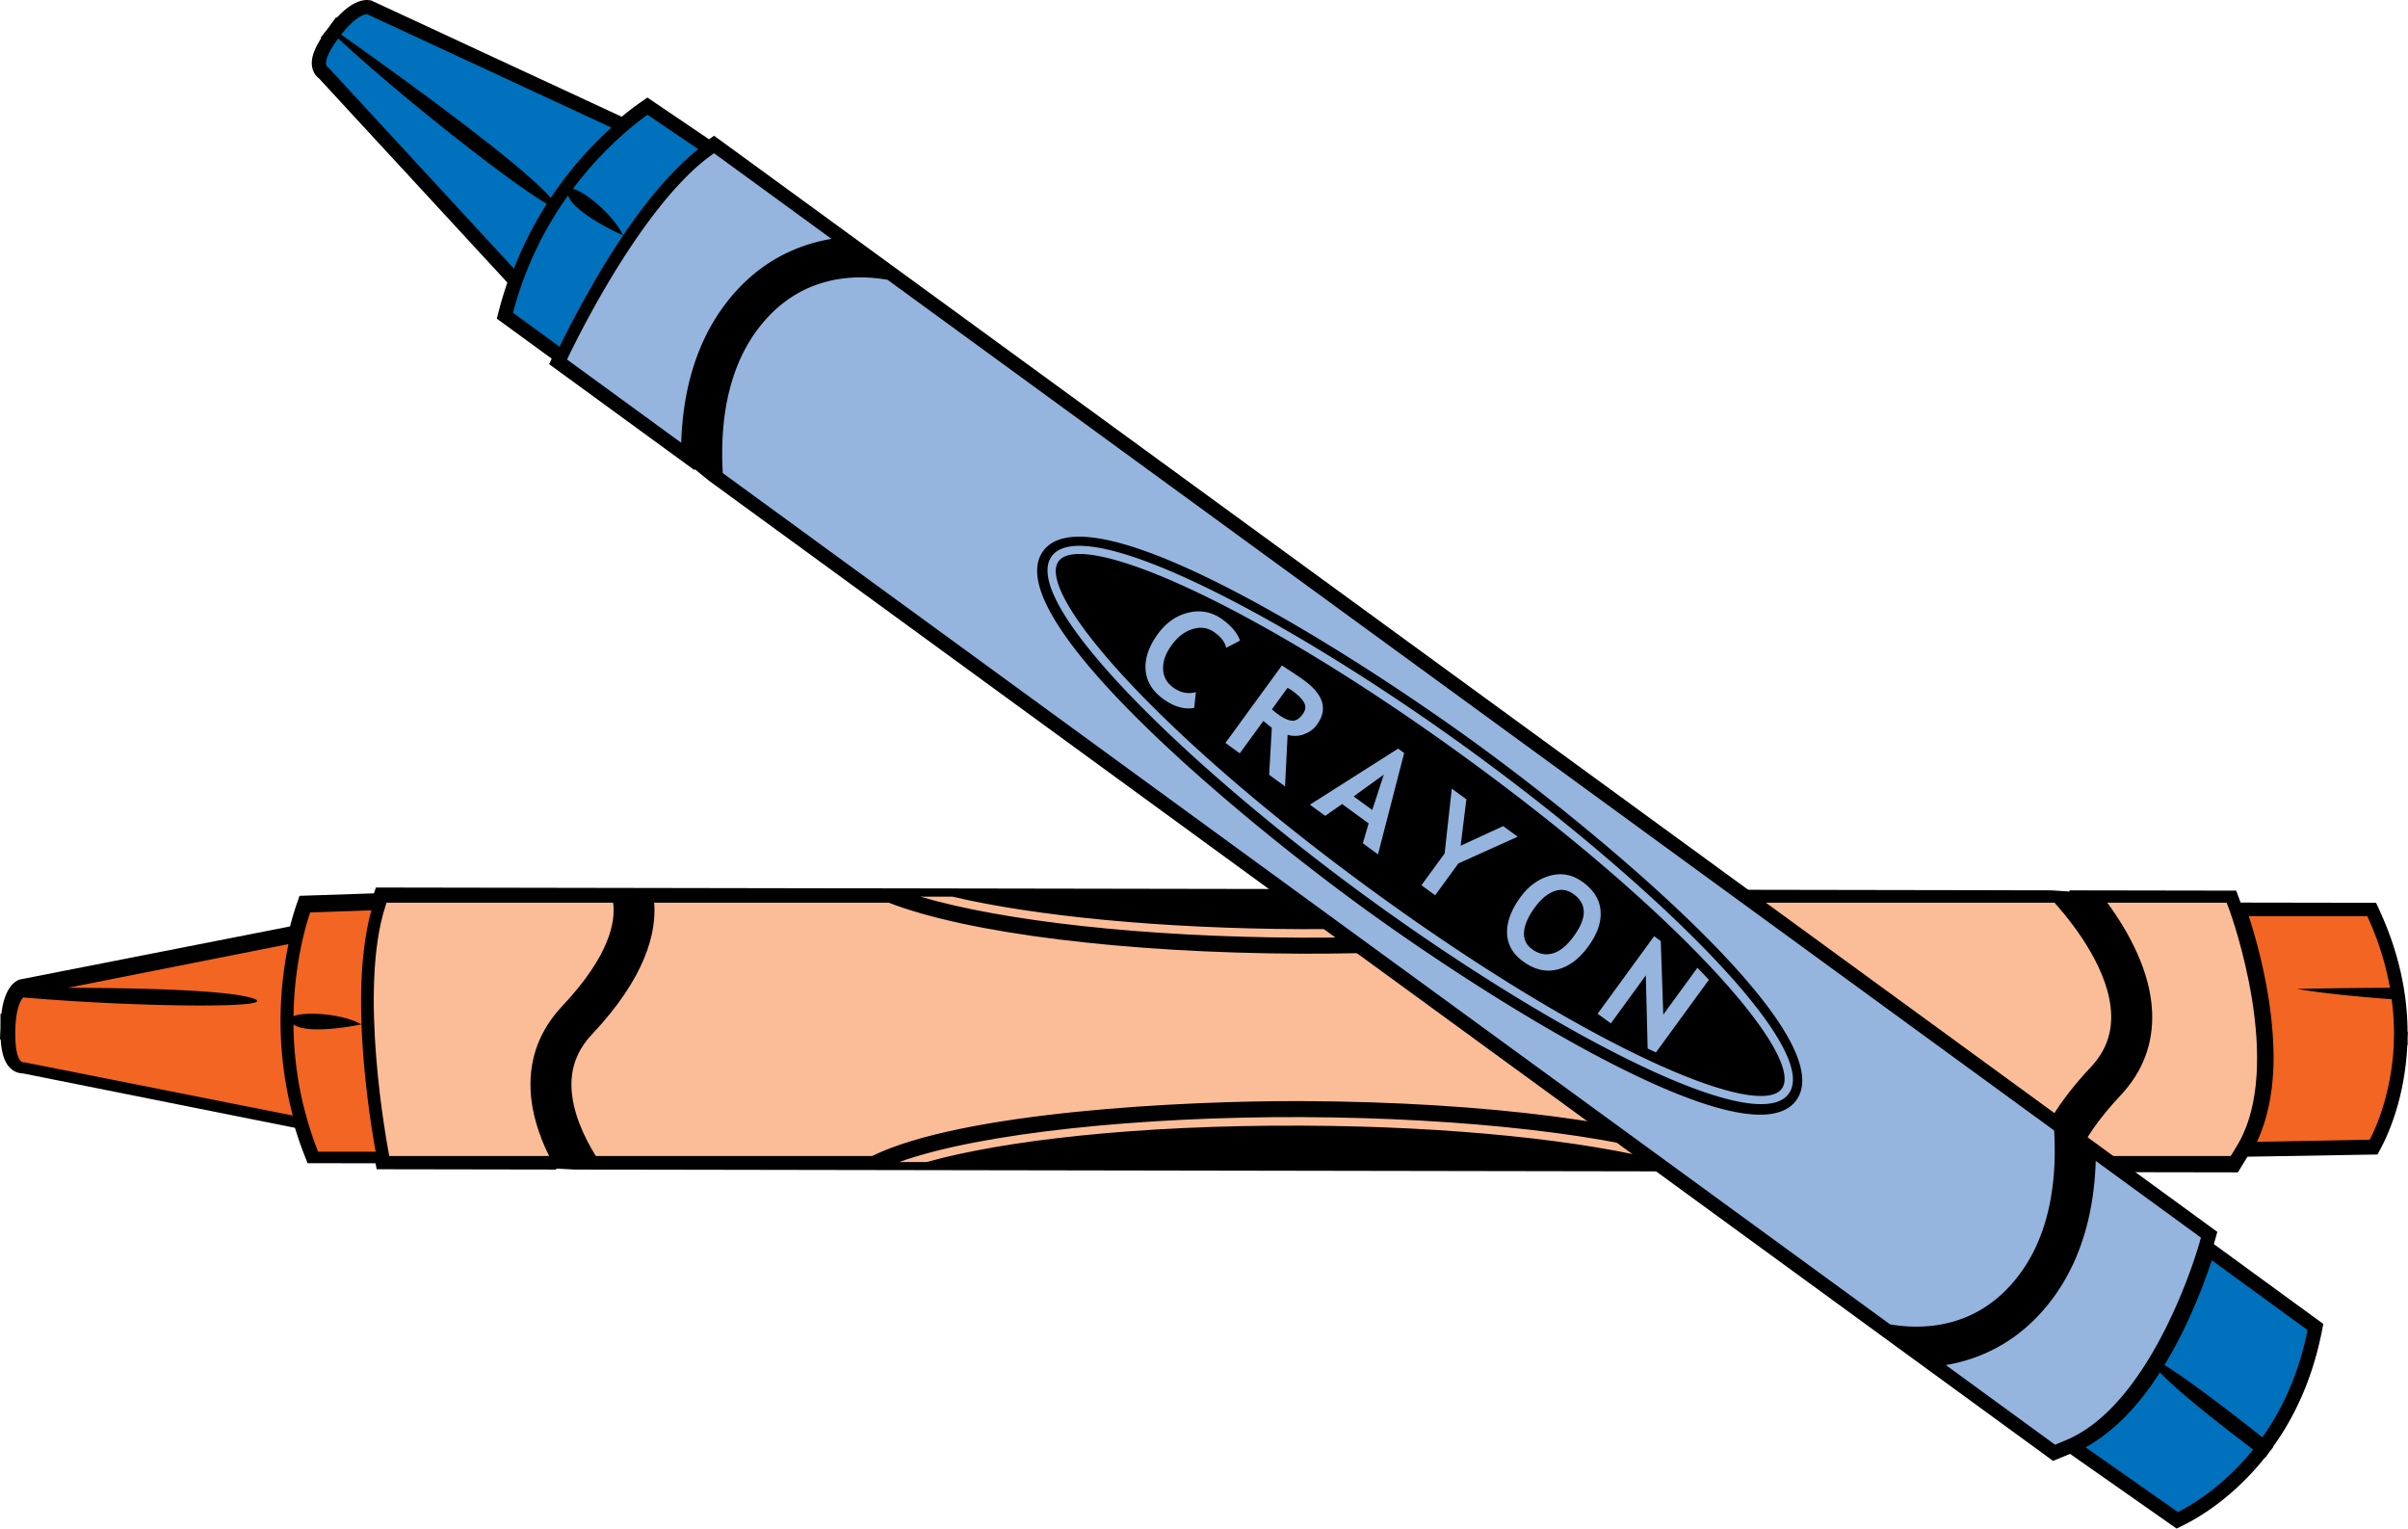 <svg xmlns="http://www.w3.org/2000/svg" overflow="visible" viewBox="0 0 422.863 268.351" version="1.0"><switch><g><path d="M422.86 181.13l-.074-.002-.002-.261c-.071-6.987-1.706-14.023-4.862-20.914l-.668-1.457-23.789-.039-.772-2.096-29.339-.049.143.21-3.27-.215-294.22-.494-.338 1.025-13.069.435-.561 1.624a47.612 47.612 0 00-1.102 3.748l-47.586 9.343-.336.181c-.878.478-2.301 1.856-2.775 5.825l-.155-.019-.005 2.413-.083 2.09.125-.002c.17 2.803.835 4.5 2.104 5.39a3.2 3.2 0 001.763.579c.501.102 37.087 7.412 47.808 9.554a63.836 63.836 0 001.597 4.631l.623 1.58 11.927.021.199 1.044 31.603.053-.118-.173 3.242.178 292.12.491 1.685-2.749 22.84-.389.691-1.309c1.211-2.3 4.076-8.625 4.525-17.682l.011-.199.067.002-.012-1.135.05-1.23z"/><path d="M391.56 159.93l-.54-1.45h-20.96c3.8 5.2 7.59 12.1 7.87 19.22.22 5.55-1.65 10.47-5.55 14.62-3.94 4.19-6.25 7.72-7.55 10.63h26.91l1.07-1.76c8.63-14.14-1.15-40.99-1.25-41.26zM370.73 178c-.29-7.44-6.05-15.15-9.93-19.52h-58.34c-15.64 6.76-49.57 9.04-73.97 8.95-30.79-.12-58.48-3.55-72.41-8.95h-41.2c.41 5.26-1.47 13.07-10.91 23.1-2.57 2.73-3.75 5.8-3.61 9.38.16 4.12 2 8.32 4.27 11.99h48.52c15.87-7.77 54.85-9.72 75.48-9.64 32.42.13 60.75 3.82 74.1 9.64h54.44c1.36-4.34 4.31-9.56 9.96-15.57 2.56-2.72 3.74-5.79 3.6-9.38zm-263.06-19.52H67.878l-.172.53c-4.824 14.68.247 41.84.651 43.94h28.07c-1.793-3.64-3.098-7.63-3.259-11.69-.22-5.55 1.649-10.46 5.556-14.62 8.406-8.93 9.396-14.91 8.946-18.16zm50.23 45.53h4.82c13.43-3.75 36.68-6.51 65.9-6.39 26.1.1 49.66 2.58 64.06 6.39h5.01c-13.97-4.66-39.98-7.78-69.07-7.89-27.86-.11-56.4 2.73-70.72 7.89zm139.26-46.59h-5.42c-13.74 3.4-35.87 5.81-63.24 5.7-24.47-.1-46.69-2.28-61.24-5.7h-5.63c14.4 4.27 39.25 7.09 66.87 7.2 26.58.1 53.78-2.48 68.66-7.2z" fill="#fbbd97"/><path d="M399.23 254.04l-.06-.045.151-.212c4.051-5.695 6.863-12.35 8.359-19.779l.316-1.57-19.225-14.015.607-2.148-23.709-17.284-.007.254-2.52-2.096-237.75-173.32-.876.631-10.829-7.331-1.409.985a47.438 47.438 0 00-3.094 2.384L65.191.082 64.813.03c-.991-.13-2.952.149-5.668 3.081l-.115-.106-1.422 1.949-1.295 1.653.102.072c-1.509 2.367-1.969 4.132-1.465 5.597a3.202 3.202 0 001.085 1.506L89.099 49.61a63.838 63.838 0 00-1.43 4.686l-.425 1.645 9.637 7.026-.453.962 25.537 18.617.007-.21 2.518 2.051 236.05 172.09 2.978-1.233 18.707 13.11 1.328-.653c2.332-1.148 8.367-4.582 14.055-11.646l.126-.155.053.042.657-.925.77-.98z"/><path fill="#95B5DF" d="M386.08 218.76l.42-1.485-18.475-13.468c-.239 7.914-2.058 16.614-7.382 23.918-5.438 7.46-12.367 10.812-18.937 11.928l19.176 13.98 1.906-.79c15.31-6.36 23.21-33.82 23.29-34.09zM146.02 41.94L125.39 26.9l-.448.322c-12.549 9.023-24.454 33.963-25.363 35.894l20.046 14.614c.249-7.896 2.071-16.566 7.38-23.849 5.46-7.489 12.42-10.839 19.02-11.941zm214.7 156.53L155.86 49.12c-5.833-1.021-15.806-.907-23.036 9.011-5.4 7.407-6.36 16.97-5.899 24.928l204.99 149.45c5.85.997 15.729.817 22.909-9.031 5.42-7.44 6.37-17.04 5.9-25.01zM239 159.1c-22.871-16.674-63.971-51.164-55.816-62.35s53.564 17.394 76.435 34.068c22.871 16.674 63.971 51.164 55.815 62.35-8.16 11.18-53.57-17.4-76.44-34.07zm19.68-26.99c-31.809-23.191-68.182-42.418-73.99-34.452-5.808 7.967 23.624 36.715 55.433 59.905s68.182 42.417 73.99 34.451c5.81-7.97-23.62-36.71-55.43-59.9zM241 156.35c-37.984-27.692-59.159-52.248-55.104-57.81 4.054-5.561 33.91 7.088 71.895 34.78 37.983 27.691 59.158 52.248 55.104 57.809-4.06 5.56-33.91-7.09-71.9-34.78zm-35-35.67c-1.121-.816-1.706-1.898-1.754-3.241-.049-1.344.456-2.742 1.516-4.195 1.061-1.455 2.298-2.393 3.715-2.815s2.69-.219 3.822.606c1.194.871 1.863 1.772 2.009 2.704l2.448-1.272c-.468-1.322-1.483-2.551-3.044-3.688-1.819-1.327-3.806-1.741-5.959-1.239s-3.963 1.759-5.429 3.77c-1.575 2.16-2.292 4.249-2.149 6.267.14 2.019 1.162 3.721 3.063 5.107s3.726 1.916 5.471 1.591l.3-2.771c-1.39.39-2.73.11-4.01-.82zm22.94 8.23a4.557 4.557 0 002.321-1.682c1.952-2.677 1.196-5.274-2.263-7.797a56.687 56.687 0 00-2.254-1.537 78.488 78.488 0 01-1.623-1.076l-9.923 13.61 2.513 1.832 4.145-5.685c.629.517 1.124.911 1.486 1.185l-.467 8.265 2.79 2.034.447-9.062c.92.28 1.86.26 2.82-.06zm-2.08-2.39c-.675-.057-1.518-.451-2.527-1.188a15.304 15.304 0 01-.98-.802l2.753-3.776c.312.17.597.351.857.541 1.078.785 1.771 1.493 2.079 2.124.308.633.218 1.283-.269 1.95-.6.83-1.24 1.22-1.91 1.16zm18.66 4.91l-15.49 9.842 2.689 1.961 2.964-2.074 4.662 3.398-1.022 3.49 2.664 1.942 4.594-17.786-1.05-.77zm-7.81 8.39l5.298-3.833-2.03 6.216-3.27-2.39zm18.79 8.66l1.005-8.159-2.563-1.868-1.256 11.377-4.07 5.584 2.411 1.758 4.071-5.583 10.422-4.695-2.551-1.859-7.46 3.44zm21.41 6.36c-1.778-1.296-3.687-1.662-5.726-1.097-2.04.567-3.766 1.818-5.179 3.756-1.615 2.216-2.401 4.318-2.355 6.306.046 1.986.983 3.646 2.81 4.978 1.988 1.45 3.993 1.925 6.014 1.425 2.02-.5 3.828-1.845 5.426-4.037s2.321-4.271 2.172-6.238c-.14-1.98-1.2-3.68-3.15-5.1zm-5.19 12.52c-1.258.391-2.489.147-3.695-.731-1.027-.749-1.492-1.757-1.395-3.022.099-1.266.727-2.692 1.887-4.283 1.065-1.462 2.199-2.413 3.404-2.857 1.205-.443 2.346-.272 3.422.513 2.352 1.715 2.366 4.164.042 7.353-1.17 1.63-2.39 2.64-3.65 3.03zm25.41 2.58l-.053-.038-5.993 8.219-.446-12.914-1.161-.847-9.924 13.611 2.324 1.693 6.139-8.422.323 12.84c.071.033.146.07.216.104.424.2.834.392 1.242.581l9.294-12.748c-.305-.331-.612-.663-.933-1.004-.34-.35-.69-.71-1.03-1.07z"/><path d="M50.66 165.75l-38.735 7.67c12.461.03 26.89.37 31.922 1.69 7.669 2.02-19.525 1.76-39.763 0-.438.47-1.404 1.98-1.404 6.34 0 5.65 1.618 5.05 1.618 5.05l47.119 9.34c-3.299-12.43-2.179-23.36-.757-30.09zm13.52 23.77c-.437-4.21-.771-8.98-.771-13.77 0-3.76.233-7.5.771-10.97.268-1.73.605-3.4 1.037-4.96-.271.01-.625.02-1.037.03-.318.01-.681.03-1.06.04-3.057.11-7.739.27-8.651.3-.298.87-.853 2.63-1.401 5.08a65.05 65.05 0 00-1.526 13.14c.839-.36 2.468-.51 4.325-.41 2.455.13 5.304.67 7.254 1.66.116.06.231.12.341.18 0 0-.125.03-.341.07-1.042.21-4.329.8-7.254.81-1.771 0-3.407-.21-4.329-.86.038 4.97.67 10.57 2.342 16.47.547 1.93 1.2 3.89 1.984 5.87H65.97c-.181-.99-.443-2.51-.731-4.4a175.6 175.6 0 01-1.059-8.28zM420 175.43c-6.33-.47-12.26-1.08-16.65-1.81 0 0 7.19-.17 16.34-.2-.69-3.92-1.93-8.14-3.97-12.56H394.9c.83 2.52 2.23 7.24 3.22 12.85.51 2.9.91 6.02 1.06 9.21.04.91.08 1.84.08 2.76 0 .83-.03 1.66-.08 2.5-.13 2.46-.47 4.9-1.06 7.22a27.82 27.82 0 01-1.78 5.06c.44 0 1.05-.02 1.78-.03.33-.01.69-.01 1.06-.02.34-.01.69-.01 1.06-.02 5.74-.11 14.82-.28 15.9-.3 1.06-2.02 4.27-8.94 4.27-18.81-.01-1.85-.14-3.81-.41-5.85z" fill="#f26522"/><path fill="#0071BC" d="M96.716 34.732a65.978 65.978 0 0110.648-12.336L64.495 2.505s-1.618-.214-4.585 3.572c9.444 6.675 31.313 22.395 36.81 28.655zM59.396 6.75l-.055.072c-3.327 4.563-1.669 5.036-1.669 5.036l32.576 35.301a64.094 64.094 0 015.773-11.37C90.098 32.398 70.71 17.274 59.396 6.75zm44.884 42.82c2.128-3.66 4.67-7.714 7.489-11.581 2.216-3.039 4.604-5.918 7.084-8.408 1.235-1.239 2.491-2.39 3.763-3.4l-.859-.582-.878-.594-7.168-4.854c-.751.524-2.237 1.62-4.124 3.278a65.058 65.058 0 00-8.975 9.719c.892.201 2.292 1.046 3.736 2.218 1.909 1.548 3.893 3.663 4.884 5.614.059.116.117.231.169.347l-.316-.146c-.963-.448-3.971-1.901-6.338-3.619-1.433-1.041-2.628-2.177-2.99-3.246a62.111 62.111 0 00-7.81 14.688 61.506 61.506 0 00-1.855 5.912l8.167 5.954c.439-.909 1.121-2.29 2.001-3.985 1.09-2.05 2.45-4.569 4.04-7.315zm275.04 191.4l-.026-.029c-.138.216-.28.43-.421.644a57.754 57.754 0 01-1.566 2.275 45.948 45.948 0 01-1.531 1.973c-1.561 1.915-3.266 3.684-5.114 5.217-1.396 1.157-2.868 2.187-4.421 3.04l1.459 1.022.867.608.869.607 13.019 9.125c1.897-.935 7.741-4.177 13.212-10.971-6.314-4.773-12.272-9.514-15.588-12.752-.27-.27-.53-.52-.76-.77zm.78-1.33l.129.079c.279.175.578.365.895.572 3.66 2.394 9.715 6.917 16.156 12.047 3.359-4.724 6.354-10.917 7.945-18.823l-16.822-12.265a95.996 95.996 0 01-4.971 12.276c-.97 1.98-2.08 4.05-3.33 6.1z"/></g></switch></svg>